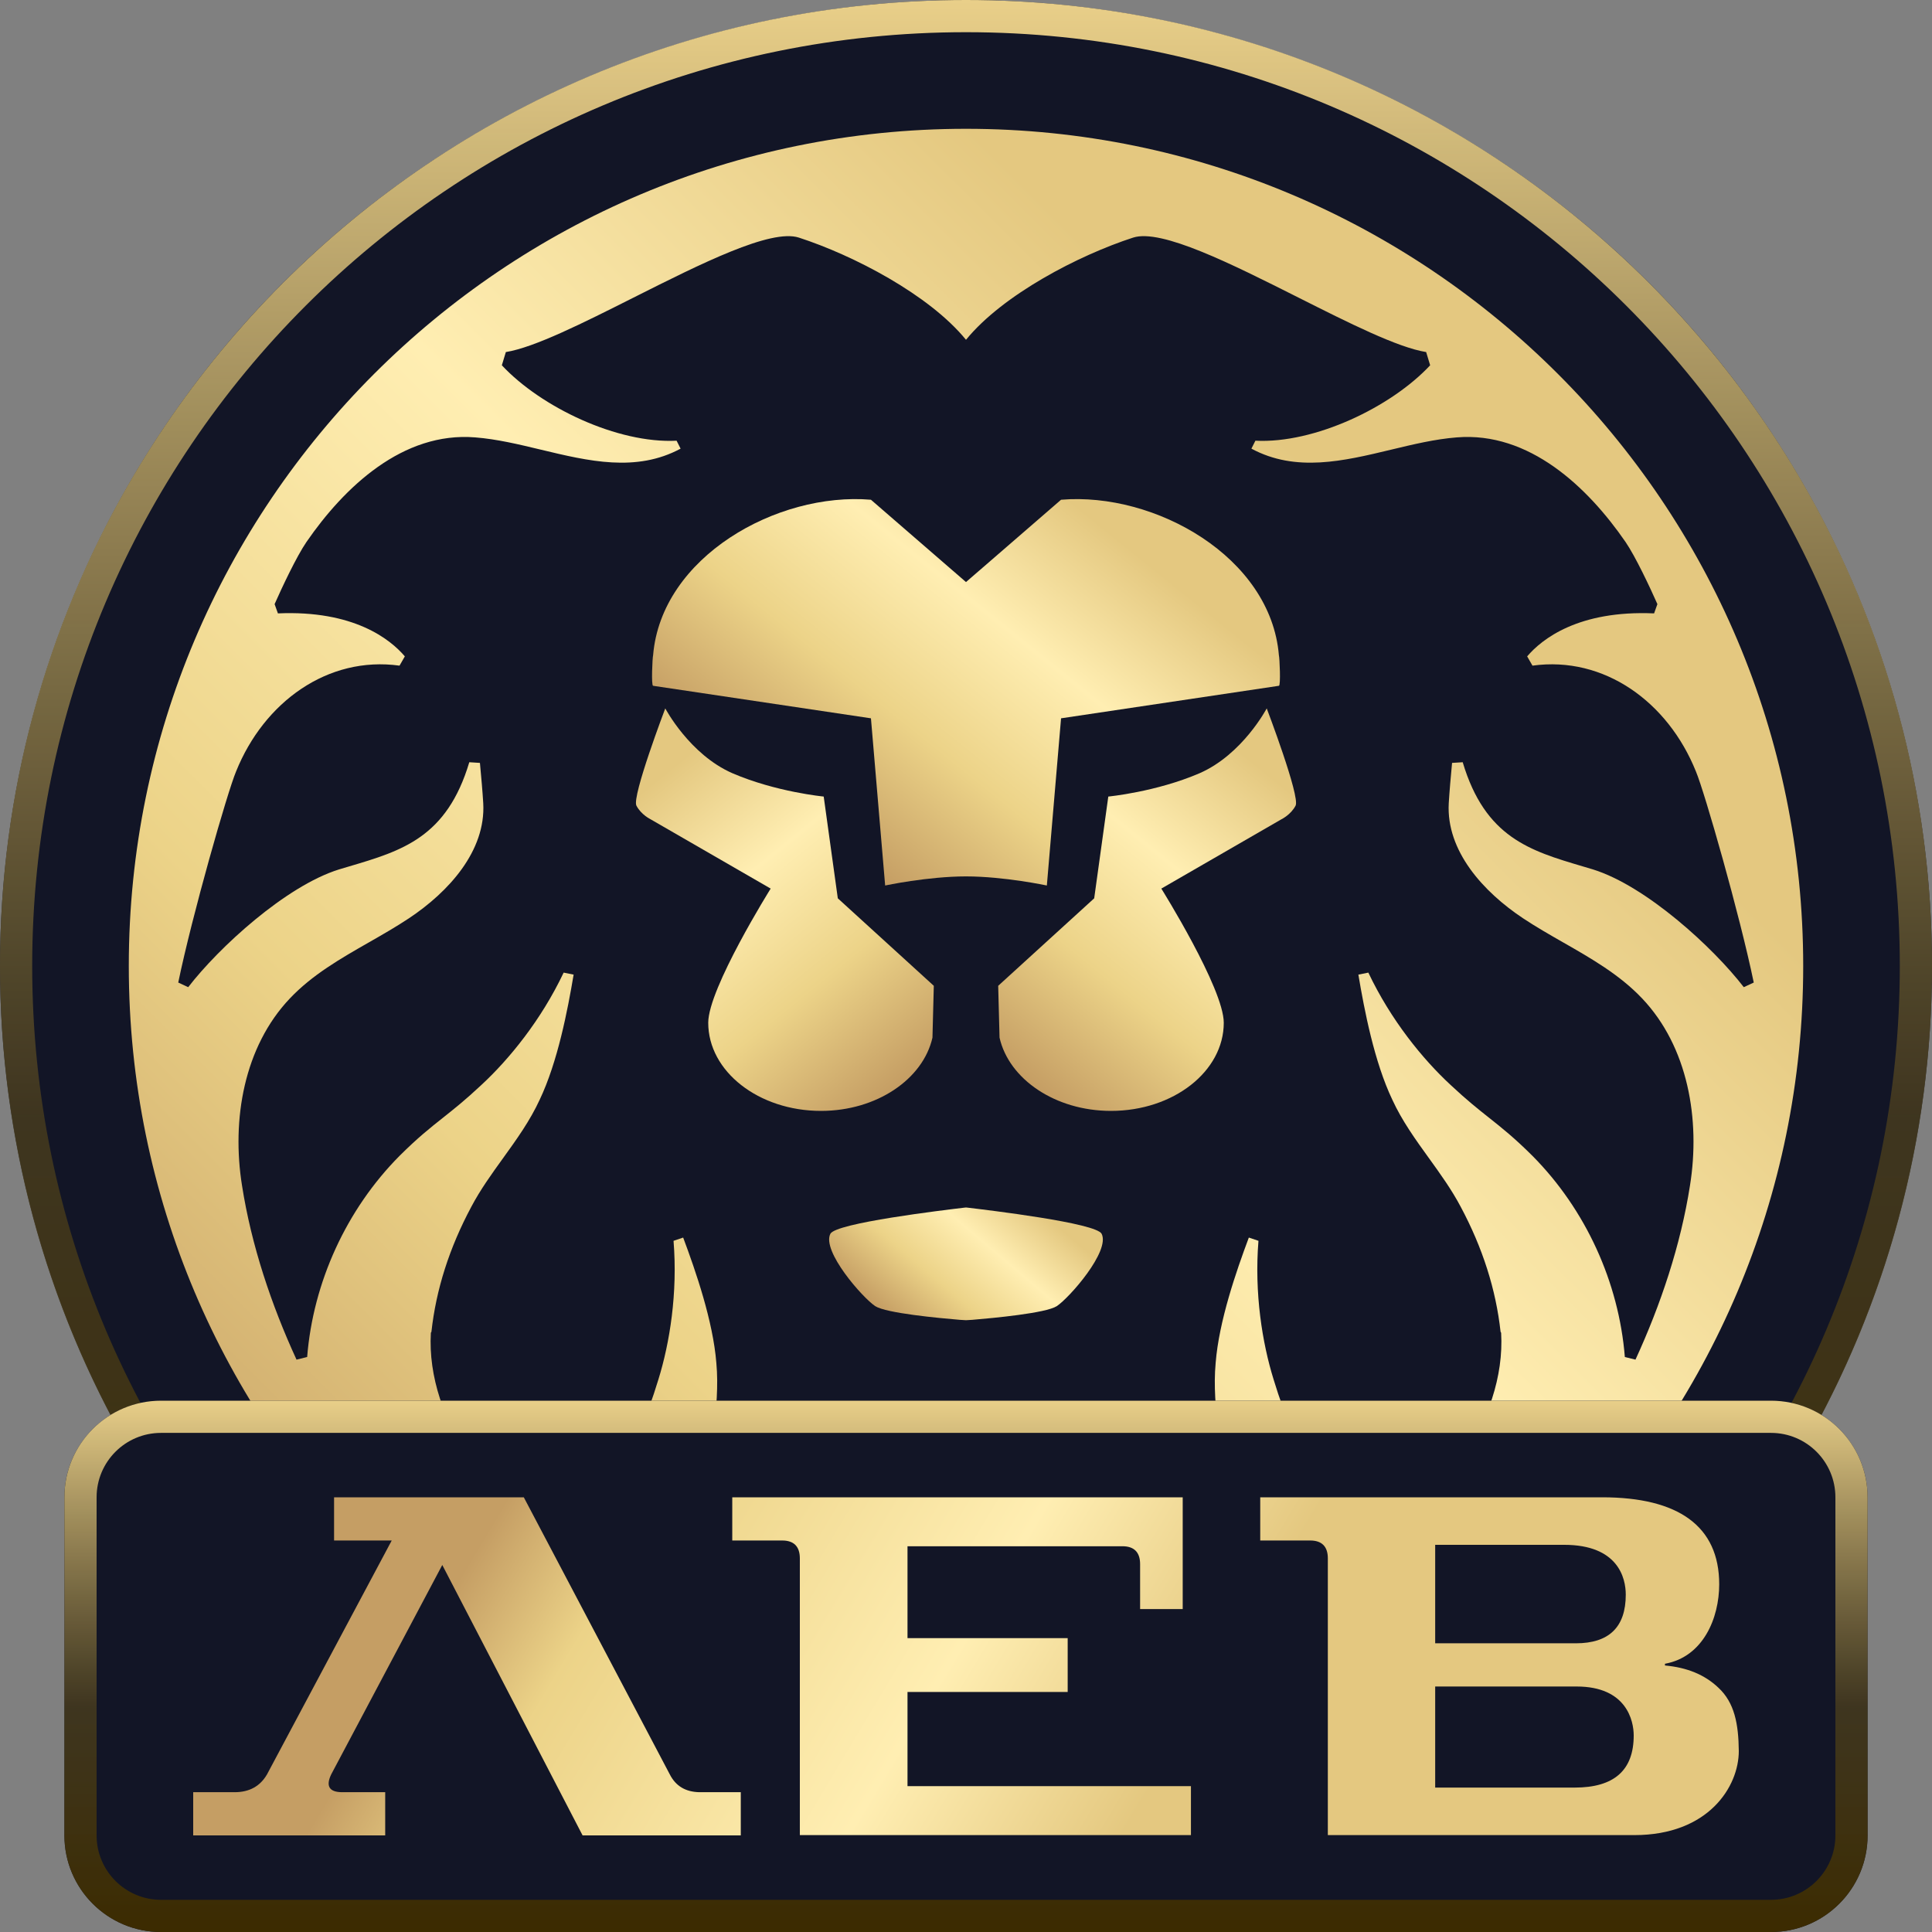 <svg width="119" height="119" viewBox="0 0 119 119" fill="none" xmlns="http://www.w3.org/2000/svg">
<rect x="0" y="0" width="119" height="119" fill="#808080" stroke="none"/>
<circle cx="59.5" cy="59.5" r="59.5" fill="#121526"/>
<path fill-rule="evenodd" clip-rule="evenodd" d="M59.5 117.017C91.266 117.017 117.017 91.266 117.017 59.5C117.017 27.734 91.266 1.983 59.5 1.983C27.734 1.983 1.983 27.734 1.983 59.5C1.983 91.266 27.734 117.017 59.5 117.017ZM59.5 119C92.361 119 119 92.361 119 59.5C119 26.639 92.361 0 59.5 0C26.639 0 0 26.639 0 59.5C0 92.361 26.639 119 59.5 119Z" fill="url(#paint0_linear_597_240)"/>
<path fill-rule="evenodd" clip-rule="evenodd" d="M59.5 111.067C31.02 111.067 7.933 87.98 7.933 59.5C7.933 31.02 31.02 7.933 59.5 7.933C87.98 7.933 111.067 31.02 111.067 59.5C111.067 87.98 87.98 111.067 59.5 111.067ZM59.848 91.407C62.631 95.726 63.245 101.187 63.081 106.362L63.555 106.716C71.914 103.274 75.079 96.335 75.228 91.765C75.273 90.564 75.152 89.376 75.032 88.188L75.032 88.187C74.888 86.778 74.745 85.369 74.878 83.94C75.082 81.376 76.14 78.316 76.921 76.227L77.514 76.428C77.252 79.664 77.751 82.729 78.446 84.965C78.835 86.252 79.165 87.086 79.484 87.889C79.595 88.171 79.742 88.496 79.903 88.853C80.277 89.684 80.732 90.693 81.022 91.765C81.553 93.78 81.905 95.504 82.023 97.096L83.064 97.375C88.606 92.96 92.772 87.498 92.461 82.091L92.427 82.034C92.141 79.426 91.322 76.859 89.972 74.333C89.41 73.27 88.711 72.302 88.013 71.333L88.012 71.333C87.184 70.184 86.355 69.035 85.756 67.731C84.651 65.409 84.037 62.23 83.668 60.03L84.282 59.907C85.674 62.841 87.638 65.246 89.358 66.835C90.339 67.755 91.042 68.312 91.719 68.849C92.51 69.476 93.267 70.075 94.392 71.195C97.666 74.496 99.713 78.978 100.081 83.583L100.736 83.746C102.291 80.364 103.519 76.696 104.092 73.029C104.747 68.954 103.969 64.471 101.145 61.497C99.761 60.036 98.02 59.041 96.279 58.045L96.278 58.045C95.446 57.569 94.613 57.093 93.819 56.566C91.363 54.936 89.071 52.41 89.235 49.476C89.276 48.783 89.358 47.846 89.439 46.99L90.094 46.949C91.48 51.586 94.241 52.403 97.492 53.365C97.698 53.426 97.906 53.487 98.116 53.551C101.391 54.569 105.524 58.359 107.407 60.804L108.021 60.519C107.162 56.362 104.992 48.783 104.46 47.52C102.741 43.241 98.812 40.389 94.392 41L94.064 40.429C94.965 39.37 97.216 37.577 101.882 37.781L102.086 37.21C101.636 36.191 100.736 34.276 100.122 33.38C97.789 29.997 94.187 26.575 89.726 26.941C88.4 27.045 87.044 27.37 85.684 27.697C82.762 28.399 79.816 29.108 77.079 27.634L77.325 27.145C80.959 27.331 85.677 25.086 88.089 22.5L87.843 21.685C86.089 21.405 83.079 19.891 79.974 18.328C75.834 16.245 71.524 14.076 69.794 14.635C66.452 15.719 61.777 18.14 59.5 20.929C57.223 18.14 52.548 15.719 49.206 14.635C47.476 14.076 43.166 16.245 39.026 18.328C35.921 19.891 32.911 21.405 31.157 21.685L30.911 22.5C33.324 25.086 38.042 27.331 41.675 27.145L41.921 27.634C39.184 29.108 36.238 28.399 33.316 27.697C31.956 27.37 30.6 27.045 29.274 26.941C24.813 26.575 21.211 29.997 18.878 33.38C18.264 34.276 17.364 36.191 16.914 37.21L17.118 37.781C21.784 37.577 24.035 39.37 24.936 40.429L24.608 41C20.188 40.389 16.259 43.241 14.54 47.52C14.008 48.783 11.838 56.362 10.979 60.519L11.593 60.804C13.476 58.359 17.609 54.569 20.884 53.551C21.093 53.487 21.302 53.426 21.508 53.365C24.759 52.403 27.52 51.586 28.906 46.949L29.561 46.99C29.642 47.846 29.724 48.783 29.765 49.476C29.929 52.41 27.637 54.936 25.181 56.566C24.387 57.093 23.554 57.569 22.722 58.045L22.721 58.045C20.98 59.041 19.239 60.036 17.855 61.497C15.031 64.471 14.253 68.954 14.908 73.029C15.481 76.696 16.709 80.364 18.264 83.746L18.919 83.583C19.288 78.978 21.334 74.496 24.608 71.195C25.733 70.075 26.49 69.476 27.281 68.849C27.958 68.312 28.661 67.755 29.642 66.835C31.361 65.246 33.326 62.841 34.718 59.907L35.332 60.03C34.963 62.23 34.349 65.409 33.244 67.731C32.645 69.035 31.816 70.184 30.988 71.333L30.988 71.333C30.289 72.302 29.59 73.27 29.029 74.333C27.678 76.859 26.859 79.426 26.573 82.034L26.539 82.091C26.228 87.498 30.394 92.96 35.937 97.375L36.977 97.096C37.095 95.504 37.447 93.78 37.978 91.765C38.268 90.693 38.723 89.684 39.097 88.853C39.258 88.496 39.405 88.171 39.517 87.889C39.835 87.086 40.165 86.252 40.554 84.965C41.248 82.729 41.748 79.664 41.486 76.428L42.079 76.227C42.86 78.316 43.917 81.376 44.122 83.94C44.255 85.369 44.112 86.778 43.968 88.187L43.968 88.188C43.848 89.376 43.727 90.564 43.772 91.765C43.921 96.335 47.086 103.274 55.445 106.716L55.919 106.362C55.755 101.187 56.369 95.726 59.152 91.407H59.848Z" fill="url(#paint1_linear_597_240)"/>
<path d="M59.115 81.294C59.243 81.305 59.5 81.317 59.5 81.317C59.5 81.317 59.757 81.305 59.885 81.294C61.192 81.184 64.415 80.884 65.088 80.453C65.867 79.94 68.398 77.059 67.853 75.993C67.505 75.327 60.937 74.544 59.548 74.378L59.52 74.375L59.5 74.377L59.48 74.375L59.452 74.378C58.063 74.544 51.495 75.327 51.147 75.993C50.602 77.059 53.133 79.94 53.912 80.453C54.585 80.884 57.808 81.184 59.115 81.294Z" fill="url(#paint2_linear_597_240)"/>
<path d="M54.52 54.542C54.52 54.542 57.13 53.984 59.5 53.981C61.87 53.984 64.48 54.542 64.48 54.542L65.355 44.244L78.772 42.241C78.897 42.241 78.813 40.478 78.772 40.358C78.271 34.313 71.149 30.295 65.355 30.781L59.5 35.852L53.645 30.781C47.851 30.295 40.729 34.313 40.228 40.358C40.187 40.478 40.103 42.241 40.228 42.241L53.645 44.244L54.52 54.542Z" fill="url(#paint3_linear_597_240)"/>
<path d="M50.735 49.063L51.604 55.331L57.517 60.72L57.434 63.914C56.855 66.469 54.002 68.425 50.57 68.425C46.724 68.425 43.623 65.99 43.623 62.996C43.623 60.88 47.469 54.732 47.469 54.732L40.067 50.46C40.067 50.46 39.488 50.181 39.199 49.622C38.909 49.063 40.977 43.633 40.977 43.633C40.977 43.633 42.465 46.468 45.112 47.626C47.799 48.783 50.735 49.063 50.735 49.063Z" fill="url(#paint4_linear_597_240)"/>
<path d="M68.265 49.063L67.396 55.331L61.483 60.72L61.566 63.914C62.145 66.469 64.998 68.425 68.43 68.425C72.276 68.425 75.377 65.99 75.377 62.996C75.377 60.88 71.531 54.732 71.531 54.732L78.933 50.46C78.933 50.46 79.512 50.181 79.801 49.622C80.091 49.063 78.023 43.633 78.023 43.633C78.023 43.633 76.535 46.468 73.888 47.626C71.201 48.783 68.265 49.063 68.265 49.063Z" fill="url(#paint5_linear_597_240)"/>
<path d="M3.967 92.225C3.967 88.939 6.631 86.275 9.917 86.275H109.083C112.369 86.275 115.033 88.939 115.033 92.225V113.05C115.033 116.336 112.369 119 109.083 119H9.917C6.631 119 3.967 116.336 3.967 113.05V92.225Z" fill="#121526"/>
<path fill-rule="evenodd" clip-rule="evenodd" d="M109.083 88.258H9.917C7.726 88.258 5.95 90.034 5.95 92.225V113.05C5.95 115.241 7.726 117.017 9.917 117.017H109.083C111.274 117.017 113.05 115.241 113.05 113.05V92.225C113.05 90.034 111.274 88.258 109.083 88.258ZM9.917 86.275C6.631 86.275 3.967 88.939 3.967 92.225V113.05C3.967 116.336 6.631 119 9.917 119H109.083C112.369 119 115.033 116.336 115.033 113.05V92.225C115.033 88.939 112.369 86.275 109.083 86.275H9.917Z" fill="url(#paint6_linear_597_240)"/>
<path d="M41.254 109.289L32.263 92.225H29.918H25.545H20.577V94.886H24.128L16.448 109.289C16.029 110.017 15.364 110.389 14.454 110.389H11.9V113.05H23.726V110.389H21.084C20.279 110.389 20.052 110.017 20.402 109.289L27.242 96.394L35.884 113.05H45.628V110.389H43.074C42.234 110.371 41.622 110.017 41.254 109.289Z" fill="url(#paint7_linear_597_240)"/>
<path d="M55.897 110.017V104.216H65.763V100.899H55.897V95.24H69.139C69.856 95.24 70.224 95.613 70.224 96.34V99.108H72.848V92.225H45.103V94.886H48.182C48.899 94.886 49.266 95.258 49.266 95.986V109.289V113.032H73.355V110.017C73.355 110.017 70.381 110.017 69.664 110.017H55.897Z" fill="url(#paint8_linear_597_240)"/>
<path d="M105.84 103.95C105.001 103.152 103.916 102.708 102.552 102.584V102.478C104.913 102.052 105.893 99.657 105.893 97.582C105.893 93.999 103.374 92.225 98.686 92.225H77.623V94.886H80.702C81.419 94.886 81.787 95.258 81.787 95.986V109.289V113.032H100.662C105.246 113.032 107.1 110.034 107.1 107.853C107.082 106.185 106.838 104.873 105.84 103.95ZM88.399 95.152H96.341C99.665 95.152 100.138 97.192 100.138 98.221C100.138 100.225 99.105 101.218 97.059 101.218H88.399V95.152ZM96.989 110.105H88.399V103.879H97.111C100.19 103.879 100.627 105.99 100.627 106.895C100.627 109.041 99.42 110.105 96.989 110.105Z" fill="url(#paint9_linear_597_240)"/>
<defs>
<linearGradient id="paint0_linear_597_240" x1="59.5" y1="0" x2="59.5" y2="119" gradientUnits="userSpaceOnUse">
<stop stop-color="#E9CF89"/>
<stop offset="0.578" stop-color="#4A3E1D" stop-opacity="0.786"/>
<stop offset="1" stop-color="#3C2B00"/>
</linearGradient>
<linearGradient id="paint1_linear_597_240" x1="26.589" y1="116.13" x2="106.391" y2="36.134" gradientUnits="userSpaceOnUse">
<stop offset="0.004" stop-color="#C59E64"/>
<stop offset="0.298" stop-color="#ECD388"/>
<stop offset="0.589" stop-color="#FFEEB2"/>
<stop offset="0.886" stop-color="#E4C880"/>
</linearGradient>
<linearGradient id="paint2_linear_597_240" x1="55.342" y1="81.67" x2="63.382" y2="72.188" gradientUnits="userSpaceOnUse">
<stop offset="0.004" stop-color="#C59E64"/>
<stop offset="0.298" stop-color="#ECD388"/>
<stop offset="0.589" stop-color="#FFEEB2"/>
<stop offset="0.886" stop-color="#E4C880"/>
</linearGradient>
<linearGradient id="paint3_linear_597_240" x1="50.053" y1="50.959" x2="68.189" y2="28.432" gradientUnits="userSpaceOnUse">
<stop offset="0.004" stop-color="#C59E64"/>
<stop offset="0.298" stop-color="#ECD388"/>
<stop offset="0.589" stop-color="#FFEEB2"/>
<stop offset="0.886" stop-color="#E4C880"/>
</linearGradient>
<linearGradient id="paint4_linear_597_240" x1="55.706" y1="66.67" x2="38.595" y2="45.55" gradientUnits="userSpaceOnUse">
<stop offset="0.004" stop-color="#C59E64"/>
<stop offset="0.298" stop-color="#ECD388"/>
<stop offset="0.589" stop-color="#FFEEB2"/>
<stop offset="0.886" stop-color="#E4C880"/>
</linearGradient>
<linearGradient id="paint5_linear_597_240" x1="63.29" y1="66.67" x2="80.4" y2="45.55" gradientUnits="userSpaceOnUse">
<stop offset="0.004" stop-color="#C59E64"/>
<stop offset="0.298" stop-color="#ECD388"/>
<stop offset="0.589" stop-color="#FFEEB2"/>
<stop offset="0.886" stop-color="#E4C880"/>
</linearGradient>
<linearGradient id="paint6_linear_597_240" x1="59.5" y1="86.275" x2="59.5" y2="119" gradientUnits="userSpaceOnUse">
<stop stop-color="#E9CF89"/>
<stop offset="0.578" stop-color="#4A3E1D" stop-opacity="0.786"/>
<stop offset="1" stop-color="#3C2B00"/>
</linearGradient>
<linearGradient id="paint7_linear_597_240" x1="24.085" y1="103.868" x2="66.09" y2="129.009" gradientUnits="userSpaceOnUse">
<stop offset="0.004" stop-color="#C59E64"/>
<stop offset="0.172" stop-color="#ECD388"/>
<stop offset="0.589" stop-color="#FFEEB2"/>
<stop offset="0.886" stop-color="#E4C880"/>
</linearGradient>
<linearGradient id="paint8_linear_597_240" x1="34.577" y1="86.338" x2="76.582" y2="111.479" gradientUnits="userSpaceOnUse">
<stop offset="0.004" stop-color="#C59E64"/>
<stop offset="0.172" stop-color="#ECD388"/>
<stop offset="0.589" stop-color="#FFEEB2"/>
<stop offset="0.886" stop-color="#E4C880"/>
</linearGradient>
<linearGradient id="paint9_linear_597_240" x1="42.865" y1="72.491" x2="84.87" y2="97.632" gradientUnits="userSpaceOnUse">
<stop offset="0.004" stop-color="#C59E64"/>
<stop offset="0.172" stop-color="#ECD388"/>
<stop offset="0.589" stop-color="#FFEEB2"/>
<stop offset="0.886" stop-color="#E4C880"/>
</linearGradient>
</defs>
</svg>
